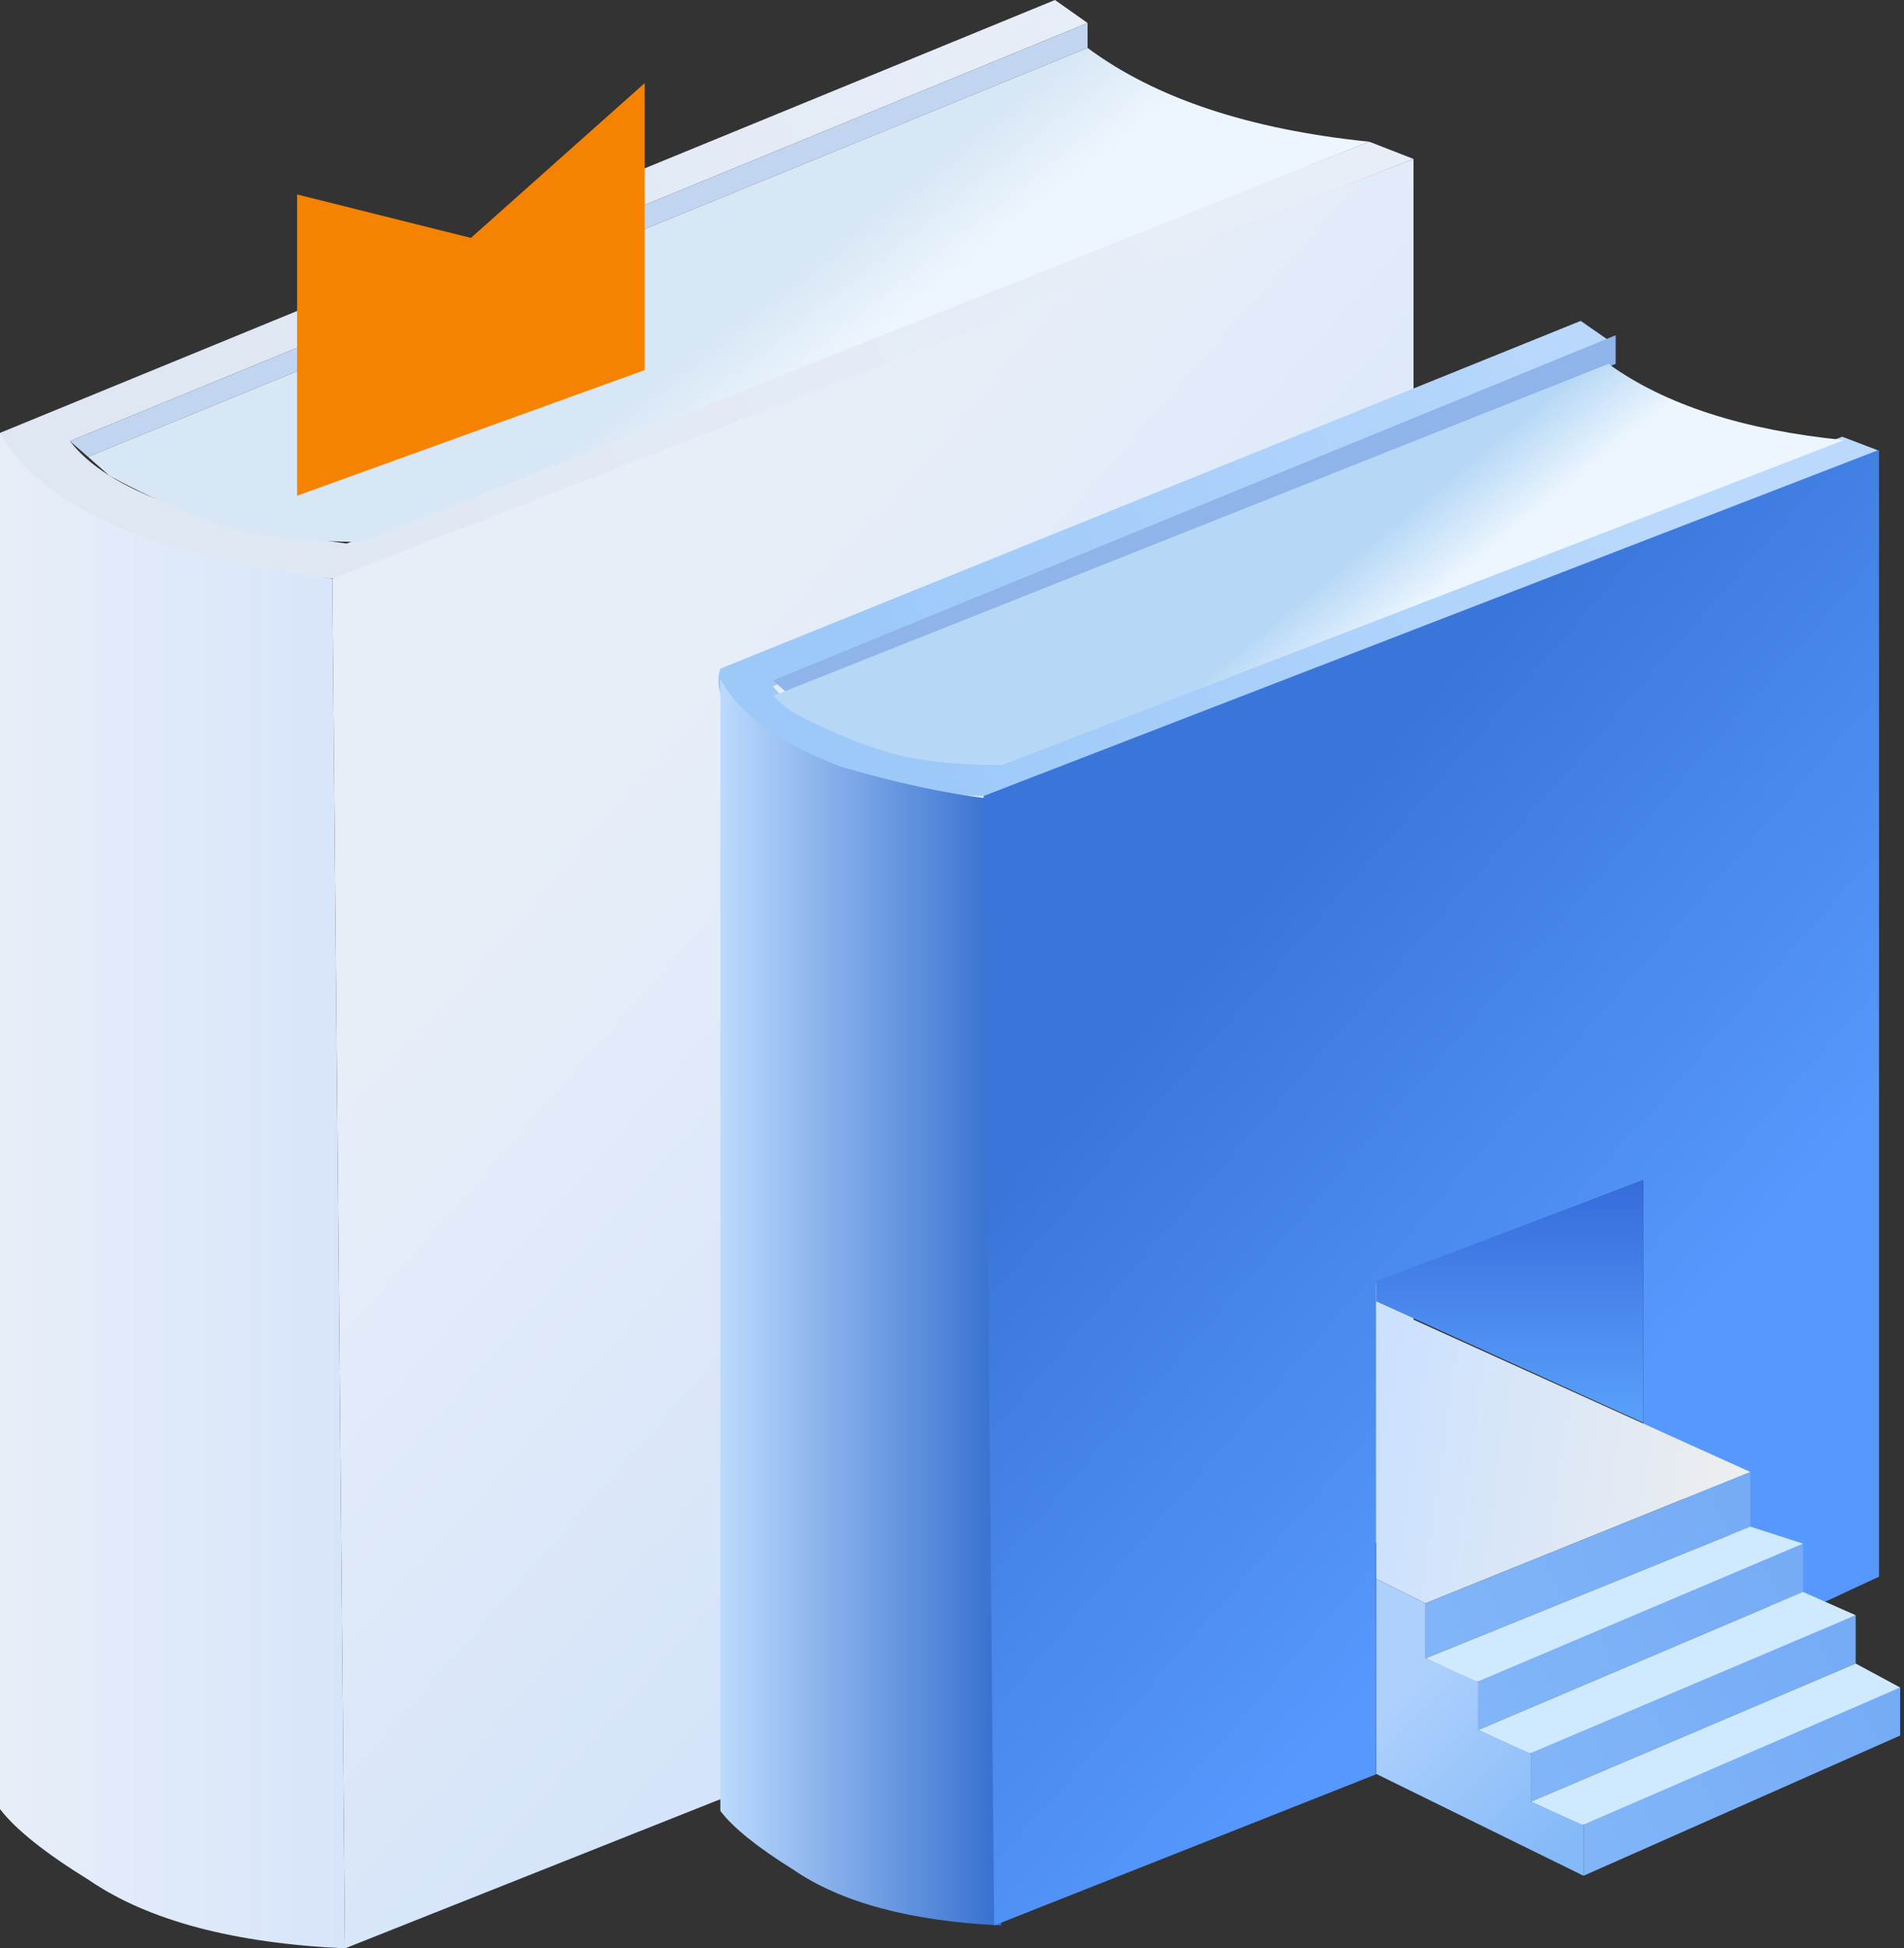 <?xml version="1.0" encoding="UTF-8"?>
<svg width="87px" height="89px" viewBox="0 0 87 89" version="1.1" xmlns="http://www.w3.org/2000/svg" xmlns:xlink="http://www.w3.org/1999/xlink">
    <rect x="0" y="0" width="87" height="89" fill="#333333" stroke="none"/>
    <title>ico-价值观</title>
    <defs>
        <linearGradient x1="86.229%" y1="44.313%" x2="13.027%" y2="56.511%" id="linearGradient-1">
            <stop stop-color="#E7EEF8" offset="0%"></stop>
            <stop stop-color="#DFE7F3" offset="100%"></stop>
        </linearGradient>
        <linearGradient x1="-4.78920424e-12%" y1="50%" x2="100%" y2="50%" id="linearGradient-2">
            <stop stop-color="#E7EEF8" offset="0%"></stop>
            <stop stop-color="#D7E5FA" offset="100%"></stop>
        </linearGradient>
        <linearGradient x1="33.697%" y1="27.628%" x2="63.109%" y2="70.24%" id="linearGradient-3">
            <stop stop-color="#E7EEF8" offset="0%"></stop>
            <stop stop-color="#D5E4FA" offset="100%"></stop>
        </linearGradient>
        <linearGradient x1="54.958%" y1="46.167%" x2="65.277%" y2="51.222%" id="linearGradient-4">
            <stop stop-color="#D8E7F5" offset="0%"></stop>
            <stop stop-color="#EDF6FE" offset="100%"></stop>
        </linearGradient>
        <linearGradient x1="86.229%" y1="44.315%" x2="13.027%" y2="56.508%" id="linearGradient-5">
            <stop stop-color="#BBD9FC" offset="0%"></stop>
            <stop stop-color="#9DC9F9" offset="100%"></stop>
        </linearGradient>
        <linearGradient x1="-4.78920424e-12%" y1="50%" x2="100%" y2="50%" id="linearGradient-6">
            <stop stop-color="#BBDAFD" offset="0%"></stop>
            <stop stop-color="#356FCF" offset="100%"></stop>
        </linearGradient>
        <linearGradient x1="33.558%" y1="27.628%" x2="63.22%" y2="70.24%" id="linearGradient-7">
            <stop stop-color="#3A76D9" offset="0%"></stop>
            <stop stop-color="#5698FD" offset="100%"></stop>
        </linearGradient>
        <linearGradient x1="54.958%" y1="46.382%" x2="65.277%" y2="51.154%" id="linearGradient-8">
            <stop stop-color="#B6D8F6" offset="0%"></stop>
            <stop stop-color="#EDF6FE" offset="100%"></stop>
        </linearGradient>
        <linearGradient x1="100%" y1="50%" x2="-5.38617274e-12%" y2="38.269%" id="linearGradient-9">
            <stop stop-color="#EEEEEE" offset="0%"></stop>
            <stop stop-color="#CBE1FE" offset="100%"></stop>
        </linearGradient>
        <linearGradient x1="1.63792726e-12%" y1="61.517%" x2="100%" y2="38.436%" id="linearGradient-10">
            <stop stop-color="#81B5F8" offset="0%"></stop>
            <stop stop-color="#76ACF6" offset="100%"></stop>
        </linearGradient>
        <linearGradient x1="1.63792726e-12%" y1="62.359%" x2="100%" y2="37.59%" id="linearGradient-11">
            <stop stop-color="#81B5F8" offset="0%"></stop>
            <stop stop-color="#76ACF6" offset="100%"></stop>
        </linearGradient>
        <linearGradient x1="25.614%" y1="30.811%" x2="74.386%" y2="100%" id="linearGradient-12">
            <stop stop-color="#ADD0FD" offset="0%"></stop>
            <stop stop-color="#85BAF8" offset="100%"></stop>
        </linearGradient>
        <linearGradient x1="50%" y1="0%" x2="50%" y2="100%" id="linearGradient-13">
            <stop stop-color="#366BDB" offset="0%"></stop>
            <stop stop-color="#5AA1FC" offset="100%"></stop>
        </linearGradient>
    </defs>
    <g id="页面-1" stroke="none" stroke-width="1" fill="none" fill-rule="evenodd">
        <g id="wap-关于我们" transform="translate(-566, -1268)">
            <g id="ico-价值观" transform="translate(566, 1268)">
                <g id="编组-21">
                    <path d="M0,19.774 C0.098,21.312 1.937,22.791 5.518,24.211 C10.889,26.341 14.749,26.431 15.838,26.431 L64.588,7.261 L62.568,6.474 L15.838,24.83 C9.104,23.925 4.89,22.365 3.197,20.15 L49.695,1.05 L48.205,0 L0,19.774 Z" id="路径-39" fill="url(#linearGradient-1)"></path>
                    <path d="M0,19.774 C1.069,21.722 3.311,23.339 6.725,24.623 C9.813,25.53 12.633,26.133 15.185,26.431 L15.765,89 C10.666,88.765 6.77,87.727 4.075,85.888 C2.063,84.646 0.705,83.562 0,82.637 L0,19.774 Z" id="路径-42" fill="url(#linearGradient-2)"></path>
                    <polygon id="路径-43" fill="url(#linearGradient-3)" points="64.588 7.261 15.185 26.431 15.765 89 36.833 80.63 36.833 53.433 51.571 47.712 51.571 62.768 53.778 63.461 53.778 66.334 56.332 66.945 56.332 69.68 58.562 70.71 58.562 72.501 64.588 69.68"></polygon>
                    <polygon id="路径-44" fill="#C2D5F0" points="49.695 1.05 49.695 2.188 4.021 20.866 3.197 20.15"></polygon>
                    <path d="M49.695,2.188 C52.785,4.484 57.076,5.913 62.568,6.474 L16.544,24.751 C13.995,24.751 11.927,24.514 10.338,24.04 C8.75,23.566 6.971,22.797 5,21.731 L4.021,20.866 L49.695,2.188 Z" id="路径-45" fill="url(#linearGradient-4)"></path>
                    <polygon id="路径-50" fill="#F58301" points="13.576 22.643 29.458 16.907 29.458 3.796 21.517 10.868 13.576 8.883"></polygon>
                </g>
                <g id="编组-21备份" transform="translate(32.824, 14.659)">
                    <path d="M0.09,15.885 C-0.363,17.323 0.9,18.622 3.879,19.782 C8.349,21.522 11.217,21.698 12.123,21.698 L53.035,5.932 L51.354,5.29 L12.467,20.288 C7.229,19.697 3.906,18.497 2.496,16.688 L40.641,0.858 L39.402,0 L0.09,15.885 Z" id="路径-39" fill="url(#linearGradient-5)"></path>
                    <path d="M0.09,16.36 C0.96,17.963 2.786,19.293 5.565,20.349 C8.08,21.094 10.375,21.59 12.453,21.835 L12.925,73.294 C8.774,73.101 5.601,72.247 3.408,70.735 C1.77,69.713 0.664,68.822 0.09,68.061 L0.09,16.36 Z" id="路径-42" fill="url(#linearGradient-6)"></path>
                    <polygon id="路径-43" fill="url(#linearGradient-7)" points="53.035 5.89 12.123 21.698 12.603 73.294 30.051 66.392 30.051 43.965 42.255 39.247 42.255 51.662 44.083 52.234 44.083 54.603 46.198 55.107 46.198 57.362 48.044 58.211 48.044 59.688 53.035 57.362"></polygon>
                    <polygon id="路径-44" fill="#8EB4EA" points="41.002 0.654 41.002 1.963 3.396 17.218 2.496 16.424"></polygon>
                    <path d="M40.671,1.963 C43.254,3.828 46.841,4.988 51.431,5.444 L12.963,20.287 C10.833,20.287 9.104,20.094 7.777,19.71 C6.449,19.325 4.962,18.7 3.315,17.834 L2.496,17.132 L40.671,1.963 Z" id="路径-45" fill="url(#linearGradient-8)"></path>
                    <polygon id="路径-24" fill="url(#linearGradient-9)" points="30.063 44.854 47.155 52.58 32.313 58.58 30.063 57.465"></polygon>
                    <polygon id="路径-46" fill="url(#linearGradient-10)" points="47.155 52.58 47.155 55.077 32.313 61.097 32.313 58.58"></polygon>
                    <polygon id="路径-46备份" fill="url(#linearGradient-10)" points="49.562 55.852 49.562 58.059 34.72 64.369 34.72 61.852"></polygon>
                    <polygon id="路径-46备份-2" fill="url(#linearGradient-10)" points="51.968 59.124 51.968 61.331 37.127 67.641 37.127 65.124"></polygon>
                    <polygon id="路径-46备份-3" fill="url(#linearGradient-11)" points="54 62.425 54 64.619 39.533 71.025 39.533 68.396"></polygon>
                    <polygon id="路径-47" fill="#CFEAFE" points="32.313 61.097 34.648 62.174 49.562 55.852 47.155 55.077"></polygon>
                    <polygon id="路径-47备份" fill="#CFEAFE" points="34.72 64.369 37.055 65.446 51.968 59.124 49.562 58.059"></polygon>
                    <polygon id="路径-47备份-2" fill="#CFEAFE" points="37.127 67.641 39.461 68.718 54 62.425 51.968 61.331"></polygon>
                    <polygon id="路径-48" fill="url(#linearGradient-12)" points="30.063 66.373 39.533 71.025 39.533 68.718 37.127 67.641 37.127 65.446 34.72 64.369 34.72 62.174 32.313 61.097 32.313 58.58 30.063 57.465"></polygon>
                    <polygon id="路径-49" fill="url(#linearGradient-13)" points="42.255 50.328 30.063 44.788 30.063 43.863 42.255 39.247"></polygon>
                </g>
            </g>
        </g>
    </g>
</svg>